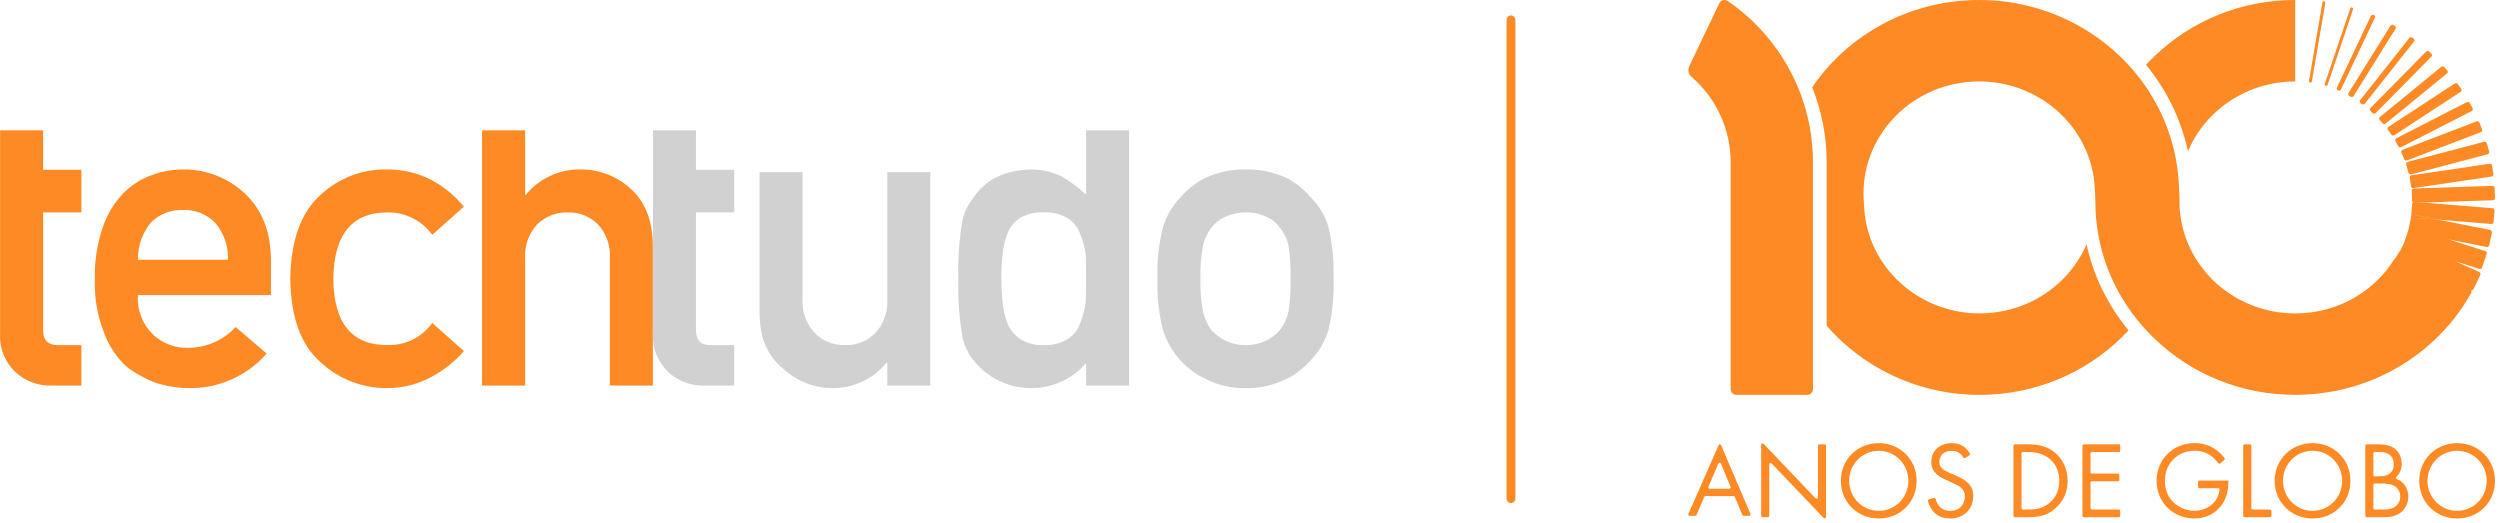 <svg fill="none" viewBox="0 0 282 59" xmlns="http://www.w3.org/2000/svg"> <path d="M21.403 43.776C20.144 43.778 18.892 43.59 17.689 43.218C17.073 43.01 16.482 42.738 15.923 42.406C15.318 42.111 14.749 41.746 14.231 41.317C13.117 40.279 12.266 38.991 11.749 37.56C10.984 35.644 10.628 33.589 10.703 31.527C10.644 29.508 10.952 27.496 11.612 25.587C12.097 24.164 12.888 22.866 13.929 21.782C14.838 20.869 15.941 20.171 17.156 19.741C18.272 19.333 19.45 19.121 20.638 19.114C23.23 19.083 25.732 20.056 27.622 21.83C29.556 23.637 30.537 26.125 30.565 29.296V33.287H15.555C15.498 34.1 15.618 34.915 15.907 35.677C16.195 36.438 16.645 37.129 17.225 37.701C17.767 38.217 18.408 38.619 19.11 38.882C19.811 39.145 20.558 39.263 21.306 39.23C22.299 39.221 23.279 39.009 24.186 38.606C25.093 38.203 25.907 37.618 26.579 36.887L30.081 39.879C29.015 41.102 27.7 42.082 26.223 42.755C24.747 43.427 23.143 43.776 21.521 43.778C21.483 43.778 21.444 43.778 21.403 43.776ZM17.062 25.056C16.064 26.241 15.53 27.748 15.557 29.297H25.72C25.775 27.742 25.235 26.225 24.21 25.056C23.738 24.598 23.178 24.241 22.564 24.006C21.951 23.77 21.296 23.661 20.639 23.685C19.981 23.661 19.325 23.77 18.711 24.005C18.096 24.241 17.535 24.598 17.062 25.056ZM36.18 40.872C33.952 38.941 32.807 35.809 32.745 31.478C32.809 27.1 33.953 23.929 36.179 21.967C38.213 20.077 40.902 19.053 43.678 19.112C45.392 19.105 47.083 19.502 48.614 20.271C50.04 21.031 51.302 22.064 52.327 23.312L48.756 26.489C48.196 25.712 47.46 25.078 46.608 24.639C45.757 24.199 44.814 23.967 43.855 23.96C39.742 23.902 37.656 26.408 37.597 31.478C37.655 36.522 39.742 39.003 43.858 38.922C44.816 38.931 45.763 38.709 46.616 38.273C47.469 37.838 48.204 37.202 48.759 36.421L52.327 39.6C51.281 40.802 50.021 41.8 48.612 42.543C47.094 43.358 45.398 43.782 43.675 43.775C40.898 43.802 38.215 42.764 36.179 40.876L36.18 40.872ZM68.791 43.491V29.159C68.841 28.459 68.747 27.756 68.516 27.094C68.285 26.431 67.921 25.823 67.447 25.306C67.001 24.86 66.469 24.511 65.883 24.279C65.297 24.048 64.669 23.941 64.04 23.962C63.405 23.941 62.773 24.049 62.181 24.28C61.59 24.511 61.052 24.86 60.6 25.306C60.121 25.82 59.752 26.428 59.517 27.091C59.282 27.754 59.186 28.458 59.235 29.159V43.494H54.379V14.705H59.235V21.969H59.326C60.081 21.044 61.039 20.306 62.126 19.811C63.212 19.316 64.398 19.078 65.592 19.114C67.613 19.124 69.561 19.875 71.065 21.225C72.708 22.647 73.566 24.735 73.64 27.489V43.494L68.791 43.491ZM5.864 43.491C5.098 43.521 4.333 43.397 3.615 43.127C2.898 42.856 2.242 42.445 1.685 41.917C1.107 41.354 0.658 40.672 0.37 39.919C0.081 39.166 -0.041 38.359 0.012 37.554V14.705H4.863V19.152H9.18V23.962H4.863V37.142C4.832 38.366 5.406 38.961 6.581 38.928H9.18V43.498L5.864 43.491Z" fill="#FD8A24"></path> <path d="M135.968 42.734C134.918 42.237 133.972 41.545 133.183 40.693C132.275 39.7 131.595 38.52 131.192 37.236C130.706 35.342 130.495 33.387 130.565 31.432C130.497 29.464 130.708 27.496 131.192 25.587C131.583 24.325 132.266 23.173 133.184 22.224C133.962 21.329 134.908 20.596 135.969 20.066C137.385 19.409 138.932 19.083 140.492 19.114C142.084 19.077 143.664 19.402 145.111 20.066C146.145 20.595 147.06 21.329 147.8 22.224C148.766 23.146 149.472 24.305 149.847 25.587C150.291 27.502 150.486 29.467 150.426 31.432C150.488 33.384 150.294 35.335 149.847 37.236C149.459 38.538 148.756 39.724 147.8 40.689C147.457 41.076 147.076 41.427 146.663 41.736C146.208 42.157 145.682 42.495 145.109 42.734C143.68 43.458 142.093 43.818 140.491 43.779C138.92 43.811 137.366 43.452 135.968 42.734ZM138.216 24.453C137.58 24.739 137.024 25.177 136.597 25.729C136.165 26.328 135.855 27.007 135.686 27.726C135.467 28.95 135.375 30.193 135.41 31.435C135.375 32.664 135.467 33.893 135.686 35.102C135.856 35.849 136.164 36.557 136.595 37.19C137.059 37.69 137.606 38.106 138.214 38.417C138.923 38.761 139.701 38.935 140.489 38.927C141.295 38.946 142.094 38.77 142.817 38.414C143.428 38.127 143.967 37.708 144.395 37.187C144.874 36.576 145.2 35.861 145.347 35.1C145.53 33.902 145.607 32.691 145.575 31.48C145.608 30.224 145.532 28.966 145.347 27.723C145.2 26.989 144.873 26.302 144.395 25.726C144.005 25.155 143.457 24.712 142.817 24.45C142.091 24.112 141.296 23.945 140.495 23.962C139.708 23.955 138.93 24.122 138.216 24.45V24.453ZM112.537 42.87C111.478 42.338 110.55 41.578 109.821 40.644C109.098 39.759 108.639 38.688 108.496 37.554C108.176 35.531 108.044 33.481 108.102 31.433C108.042 29.369 108.174 27.304 108.496 25.264C108.652 24.163 109.111 23.128 109.821 22.273C111.181 20.242 113.332 19.189 116.272 19.115C117.46 19.105 118.635 19.366 119.706 19.881C120.724 20.457 121.666 21.159 122.51 21.969V14.705H127.366V43.494H122.51V40.968C121.733 41.858 120.774 42.57 119.697 43.056C118.62 43.541 117.451 43.787 116.27 43.779C114.969 43.785 113.687 43.472 112.536 42.867L112.537 42.87ZM115.135 24.544C114.482 24.949 113.971 25.547 113.673 26.255C113.372 27.015 113.177 27.812 113.094 28.625C112.999 29.557 112.952 30.493 112.955 31.43C112.952 32.321 112.999 33.212 113.094 34.098C113.169 34.941 113.364 35.769 113.673 36.558C113.985 37.259 114.492 37.855 115.135 38.275C115.92 38.755 116.835 38.981 117.754 38.922C118.709 38.973 119.657 38.73 120.47 38.228C121.112 37.809 121.595 37.187 121.842 36.462C122.163 35.684 122.374 34.865 122.469 34.029C122.495 33.146 122.511 32.281 122.511 31.43C122.511 30.5 122.495 29.613 122.469 28.763C122.368 27.95 122.157 27.154 121.842 26.398C121.595 25.673 121.112 25.051 120.47 24.633C119.651 24.144 118.706 23.909 117.754 23.958C116.844 23.905 115.937 24.107 115.135 24.541L115.135 24.544ZM88.348 41.592C86.599 40.2 85.709 38.143 85.68 35.423V19.413H90.527V33.749C90.486 34.444 90.587 35.14 90.823 35.795C91.06 36.45 91.426 37.05 91.9 37.56C92.348 38.011 92.884 38.365 93.475 38.6C94.066 38.835 94.699 38.945 95.334 38.924C95.966 38.946 96.596 38.836 97.183 38.601C97.77 38.366 98.301 38.011 98.743 37.56C99.21 37.046 99.57 36.445 99.801 35.791C100.032 35.136 100.13 34.442 100.088 33.75V19.413H104.939V43.494H100.088V40.923H99.994C99.242 41.846 98.287 42.583 97.204 43.078C96.121 43.572 94.939 43.811 93.749 43.776C91.741 43.736 89.819 42.959 88.348 41.592ZM79.504 43.494C78.737 43.524 77.973 43.399 77.255 43.128C76.538 42.857 75.882 42.446 75.326 41.917C74.748 41.354 74.299 40.672 74.01 39.919C73.721 39.166 73.599 38.359 73.653 37.554V14.705H78.504V19.152H82.821V23.962H78.504V37.142C78.472 38.366 79.047 38.961 80.221 38.928H82.821V43.498L79.504 43.494Z" fill="#D1D1D1"></path> <path d="M170.437 2.243L170.437 56.243" stroke="#FD8A24" stroke-linecap="round"></path> <path d="M195.547 55.956H192.378C192.319 55.956 192.264 55.992 192.24 56.047L191.369 58.094C191.345 58.149 191.292 58.185 191.231 58.185H190.587C190.479 58.185 190.406 58.073 190.45 57.975L193.86 50.213C193.913 50.093 194.083 50.094 194.135 50.213L197.455 57.975C197.497 58.074 197.426 58.185 197.317 58.185H196.672C196.611 58.185 196.556 58.147 196.534 58.092L195.685 56.048C195.661 55.992 195.608 55.956 195.547 55.956ZM195.215 54.917L194.111 52.286C194.061 52.164 193.887 52.162 193.835 52.286L192.712 54.917C192.67 55.016 192.742 55.127 192.85 55.127H195.078C195.185 55.127 195.258 55.018 195.216 54.918L195.215 54.917Z" fill="#FD8A24"></path> <path d="M198.658 58.182V50.167C198.658 50.026 198.83 49.957 198.928 50.06L204.794 56.209C204.891 56.31 205.063 56.242 205.063 56.102V50.28C205.063 50.194 205.133 50.124 205.22 50.124H205.82C205.906 50.124 205.976 50.194 205.976 50.28V58.319C205.976 58.46 205.805 58.529 205.707 58.426L199.841 52.277C199.744 52.176 199.571 52.244 199.571 52.384V58.182C199.571 58.268 199.501 58.338 199.415 58.338H198.815C198.728 58.338 198.658 58.268 198.658 58.182Z" fill="#FD8A24"></path> <path d="M207.648 54.236C207.648 51.785 209.557 49.987 211.921 49.987C214.285 49.987 216.194 51.785 216.194 54.236C216.194 56.687 214.297 58.485 211.921 58.485C209.545 58.485 207.648 56.675 207.648 54.236ZM208.585 54.236C208.585 56.121 210.075 57.623 211.923 57.623C213.77 57.623 215.261 56.121 215.261 54.236C215.261 52.351 213.77 50.849 211.923 50.849C210.075 50.849 208.585 52.351 208.585 54.236Z" fill="#FD8A24"></path> <path d="M221.679 51.656C221.605 51.705 221.506 51.681 221.46 51.607C221.35 51.428 221.206 51.249 221.06 51.133C220.899 51.01 220.604 50.85 220.137 50.85C219.324 50.85 218.758 51.355 218.758 52.119C218.758 52.439 218.844 52.624 219.066 52.834C219.312 53.079 219.62 53.215 219.928 53.35L220.716 53.696C221.502 54.038 222.188 54.413 222.507 55.307C222.51 55.317 222.513 55.328 222.516 55.338C222.866 57.193 221.651 58.487 219.977 58.487C219.435 58.487 218.758 58.377 218.192 57.821C217.826 57.465 217.589 56.971 217.466 56.516C217.443 56.434 217.494 56.35 217.576 56.328L218.153 56.167C218.238 56.143 218.326 56.196 218.345 56.28C218.427 56.644 218.604 56.952 218.808 57.168C219.166 57.525 219.572 57.623 219.991 57.623C221.112 57.623 221.64 56.822 221.64 55.998C221.64 55.628 221.53 55.308 221.234 55.037C221 54.815 220.68 54.668 220.248 54.471L219.51 54.126C219.19 53.979 218.783 53.806 218.414 53.449C218.057 53.103 217.848 52.722 217.848 52.106C217.848 50.837 218.82 49.987 220.151 49.987C220.656 49.987 221.063 50.085 221.469 50.356C221.759 50.55 222.012 50.828 222.196 51.135C222.239 51.208 222.219 51.302 222.149 51.348L221.683 51.656H221.679Z" fill="#FD8A24"></path> <path d="M227.116 50.279C227.116 50.193 227.186 50.123 227.273 50.123H228.791C229.616 50.123 230.786 50.209 231.821 51.083C232.573 51.711 233.225 52.758 233.225 54.236C233.225 55.96 232.375 56.883 231.784 57.389C231.032 58.03 230.244 58.338 228.779 58.338H227.273C227.186 58.338 227.116 58.268 227.116 58.182V50.279ZM228.027 57.32C228.027 57.406 228.097 57.476 228.184 57.476H228.828C229.481 57.476 230.38 57.401 231.181 56.737C231.797 56.221 232.288 55.408 232.288 54.238C232.288 52.268 230.91 50.986 228.828 50.986H228.184C228.097 50.986 228.027 51.056 228.027 51.142V57.321V57.32Z" fill="#FD8A24"></path> <path d="M239.005 50.984H235.967C235.881 50.984 235.811 51.054 235.811 51.141V53.267C235.811 53.353 235.881 53.423 235.967 53.423H238.906C238.993 53.423 239.063 53.493 239.063 53.58V54.129C239.063 54.215 238.993 54.285 238.906 54.285H235.967C235.881 54.285 235.811 54.355 235.811 54.442V57.32C235.811 57.406 235.881 57.476 235.967 57.476H239.005C239.091 57.476 239.161 57.546 239.161 57.632V58.182C239.161 58.268 239.091 58.338 239.005 58.338H235.056C234.97 58.338 234.9 58.268 234.9 58.182V50.279C234.9 50.193 234.97 50.123 235.056 50.123H239.005C239.091 50.123 239.161 50.193 239.161 50.279V50.828C239.161 50.914 239.091 50.984 239.005 50.984Z" fill="#FD8A24"></path> <path d="M247.941 54.367C247.941 54.281 248.011 54.211 248.097 54.211H251.365V54.407C251.365 55.319 251.094 56.304 250.578 57.005C250.332 57.337 249.407 58.482 247.524 58.482C245.085 58.482 243.263 56.623 243.263 54.233C243.263 51.844 245.097 49.984 247.549 49.984C248.337 49.984 249.261 50.181 250.061 50.797C250.385 51.046 250.692 51.363 250.92 51.653C250.971 51.718 250.965 51.811 250.904 51.866L250.46 52.269C250.391 52.332 250.286 52.32 250.229 52.246C250.021 51.97 249.788 51.726 249.556 51.535C249.162 51.215 248.547 50.846 247.561 50.846C245.578 50.846 244.199 52.336 244.199 54.245C244.199 56.487 245.984 57.62 247.537 57.62C248.633 57.62 249.581 57.066 250.049 56.242C250.18 56.014 250.32 55.679 250.368 55.249C250.378 55.155 250.307 55.071 250.213 55.071H248.1C248.014 55.071 247.944 55.001 247.944 54.915V54.366L247.941 54.367Z" fill="#FD8A24"></path> <path d="M253.95 50.279V57.32C253.95 57.406 254.02 57.476 254.106 57.476H256.059C256.146 57.476 256.216 57.546 256.216 57.632V58.182C256.216 58.268 256.146 58.338 256.059 58.338H253.193C253.107 58.338 253.037 58.268 253.037 58.182V50.279C253.037 50.193 253.107 50.123 253.193 50.123H253.793C253.88 50.123 253.95 50.193 253.95 50.279Z" fill="#FD8A24"></path> <path d="M256.585 54.236C256.585 51.785 258.494 49.987 260.858 49.987C263.222 49.987 265.131 51.785 265.131 54.236C265.131 56.687 263.234 58.485 260.858 58.485C258.482 58.485 256.585 56.675 256.585 54.236ZM257.521 54.236C257.521 56.121 259.012 57.623 260.859 57.623C262.707 57.623 264.197 56.121 264.197 54.236C264.197 52.351 262.707 50.849 260.859 50.849C259.012 50.849 257.521 52.351 257.521 54.236Z" fill="#FD8A24"></path> <path d="M268.283 50.123C268.738 50.123 269.563 50.16 270.168 50.639C270.427 50.836 270.906 51.34 270.906 52.339C270.906 52.7 270.838 53.303 270.317 53.778C270.233 53.853 270.259 53.996 270.366 54.038C271.307 54.401 271.658 55.299 271.658 56.021C271.658 56.809 271.264 57.449 270.821 57.794C270.169 58.311 269.417 58.337 268.852 58.337H266.964C266.877 58.337 266.807 58.267 266.807 58.18V50.277C266.807 50.191 266.877 50.121 266.964 50.121H268.286L268.283 50.123ZM267.717 53.575C267.717 53.661 267.787 53.731 267.873 53.731H268.406C268.887 53.731 270.02 53.633 270.02 52.365C270.02 51.01 268.691 50.986 268.432 50.986H267.873C267.787 50.986 267.717 51.056 267.717 51.142V53.577V53.575ZM267.717 57.32C267.717 57.406 267.787 57.476 267.873 57.476H268.764C269.294 57.476 269.81 57.439 270.205 57.13C270.525 56.897 270.747 56.49 270.747 55.998C270.747 55.344 270.366 54.963 270.044 54.79C269.736 54.617 269.306 54.544 268.652 54.544H267.872C267.786 54.544 267.716 54.614 267.716 54.701V57.32H267.717Z" fill="#FD8A24"></path> <path d="M272.889 54.236C272.889 51.785 274.798 49.987 277.162 49.987C279.527 49.987 281.435 51.785 281.435 54.236C281.435 56.687 279.539 58.485 277.162 58.485C274.786 58.485 272.889 56.675 272.889 54.236ZM273.824 54.236C273.824 56.121 275.315 57.623 277.162 57.623C279.01 57.623 280.5 56.121 280.5 54.236C280.5 52.351 279.01 50.849 277.162 50.849C275.315 50.849 273.824 52.351 273.824 54.236Z" fill="#FD8A24"></path> <path d="M277.74 34.686C278.096 34.165 278.428 33.63 278.735 33.08L277.74 34.686ZM278.779 32.981C278.776 32.996 278.772 33.011 278.766 33.025C278.775 33.011 278.781 32.999 278.79 32.986L278.781 32.981H278.779Z" fill="#FD8A24"></path> <path d="M258.897 0V9.185H258.873C257.039 9.19 255.294 9.559 253.71 10.226C250.583 11.54 248.091 14.006 246.803 17.066C246.702 16.586 246.583 16.114 246.452 15.647C245.578 12.557 244.067 9.734 242.072 7.309C242.349 7.008 242.637 6.712 242.935 6.423C247.19 2.293 252.845 0.011 258.857 0H258.897Z" fill="#FD8A24"></path> <path d="M245.846 22.744C245.846 22.822 245.847 22.897 245.849 22.973C245.852 22.747 245.852 22.521 245.846 22.291V22.744Z" fill="#FD8A24"></path> <path d="M281.086 26.237L280.782 27.666C280.753 27.797 280.621 27.882 280.486 27.855L276.201 27.004L280.344 28.327C280.475 28.369 280.548 28.506 280.505 28.632L279.979 30.172C279.936 30.3 279.795 30.368 279.662 30.327L276.939 29.457L279.658 30.684C279.784 30.741 279.838 30.885 279.78 31.007L279 32.623C278.948 32.731 278.822 32.785 278.706 32.752C278.77 32.81 278.797 32.898 278.779 32.98C278.776 32.995 278.772 33.01 278.766 33.023C278.761 33.033 278.757 33.044 278.751 33.053L278.736 33.078L277.742 34.685V34.688C277.703 34.743 277.666 34.799 277.625 34.854C277.625 34.856 277.624 34.857 277.622 34.857C275.227 38.31 271.838 41.067 267.857 42.742C265.122 43.893 262.107 44.533 258.94 44.538C252.928 44.548 247.265 42.285 242.995 38.167C242.687 37.871 242.389 37.567 242.103 37.257C241.753 36.881 241.418 36.494 241.101 36.099C238.82 33.275 237.315 29.986 236.688 26.477C236.475 25.285 236.363 24.068 236.356 22.836C236.356 22.827 236.358 22.82 236.356 22.811C236.356 22.807 236.358 22.801 236.356 22.795C236.358 22.768 236.358 22.74 236.356 22.714V22.692C236.358 22.68 236.356 22.67 236.356 22.658C236.358 22.64 236.356 22.623 236.356 22.606C236.355 22.403 236.347 22.201 236.337 21.995L236.283 21.091C236.197 19.634 235.856 18.249 235.308 16.973C233.237 12.157 228.184 8.89 222.505 9.207C215.32 9.606 209.811 15.59 210.224 22.542L210.277 23.445C210.69 30.398 216.871 35.73 224.055 35.331C227.648 35.131 230.82 33.535 233.045 31.122C234.013 30.072 234.8 28.866 235.363 27.553C236.151 31.183 237.806 34.484 240.099 37.262C236.259 41.414 230.791 44.158 224.602 44.504C217.23 44.913 210.471 41.831 206.048 36.744V18.31C206.048 15.376 205.48 12.513 204.416 9.848C208.205 4.278 214.568 0.449 221.959 0.038C229.074 -0.358 235.622 2.502 240.047 7.278C240.403 7.662 240.745 8.061 241.073 8.469C243.272 11.21 244.816 14.478 245.462 18.065C245.608 18.882 245.709 19.717 245.76 20.566L245.813 21.471C245.828 21.747 245.84 22.022 245.846 22.294V22.745C245.846 22.823 245.847 22.899 245.849 22.975V23.005C245.886 24.616 246.236 26.151 246.843 27.561C248.813 32.14 253.488 35.362 258.923 35.353C262.408 35.347 265.683 34.029 268.144 31.637C268.913 30.89 269.574 30.066 270.12 29.183L270.148 29.195H270.15L270.662 28.367C270.686 28.329 270.717 28.3 270.754 28.28H270.756L271.177 27.406C271.179 27.391 271.183 27.376 271.188 27.361L271.677 25.923C271.674 25.9 271.676 25.878 271.68 25.856L271.984 24.426C271.987 24.412 271.992 24.397 271.998 24.383C272.03 24.47 272.114 24.534 272.213 24.543L274.95 24.766L280.892 25.945C281.027 25.972 281.115 26.101 281.087 26.232L281.086 26.237Z" fill="#FD8A24"></path> <path d="M281.388 23.752L281.275 25.043C281.263 25.177 281.141 25.275 281.004 25.265L274.948 24.767L272.277 24.239C272.157 24.213 272.039 24.278 271.996 24.385C271.984 24.354 271.98 24.318 271.983 24.282L272.096 22.99C272.102 22.926 272.135 22.869 272.181 22.829C272.225 22.865 272.282 22.884 272.344 22.883L273.343 22.85L281.158 23.49C281.297 23.5 281.4 23.618 281.388 23.752Z" fill="#FD8A24"></path> <path d="M279.348 13.696C279.476 13.647 279.622 13.708 279.673 13.833L279.981 14.587C280.033 14.71 279.97 14.852 279.841 14.901L271.517 18.093C271.387 18.142 271.243 18.081 271.191 17.956L270.882 17.203C270.832 17.079 270.894 16.938 271.024 16.888L279.348 13.696Z" fill="#FD8A24"></path> <path d="M271.021 15.228L278.254 11.524C278.377 11.461 278.529 11.506 278.595 11.625L278.907 12.198C278.971 12.318 278.925 12.463 278.803 12.526L270.859 16.594C270.737 16.656 270.585 16.61 270.519 16.492L270.206 15.919C270.142 15.8 270.189 15.653 270.311 15.59L271.019 15.228H271.021Z" fill="#FD8A24"></path> <path d="M272.368 22.769C272.295 22.763 272.23 22.787 272.181 22.829C272.124 22.787 272.087 22.722 272.084 22.647L272.044 21.514C272.039 21.38 272.146 21.269 272.285 21.264L281.136 20.969C281.275 20.965 281.392 21.069 281.397 21.203L281.437 22.336C281.441 22.47 281.334 22.583 281.196 22.588L273.345 22.85L272.37 22.769H272.368Z" fill="#FD8A24"></path> <path d="M280.203 15.992C280.337 15.956 280.475 16.032 280.512 16.162L280.776 17.1C280.812 17.229 280.733 17.363 280.599 17.399L271.992 19.665C271.858 19.699 271.719 19.623 271.683 19.494L271.42 18.556C271.383 18.426 271.462 18.292 271.596 18.258L280.203 15.992Z" fill="#FD8A24"></path> <path d="M269.356 14.646C269.277 14.534 269.309 14.384 269.423 14.308L270.113 13.859L276.896 9.42C277.011 9.346 277.167 9.374 277.244 9.486L277.621 10.023C277.698 10.135 277.669 10.285 277.552 10.36L270.763 14.803L270.081 15.248C269.967 15.324 269.81 15.294 269.733 15.184L269.359 14.646H269.356Z" fill="#FD8A24"></path> <path d="M272.611 19.686L280.818 18.473C280.954 18.453 281.083 18.544 281.103 18.677L281.254 19.637C281.275 19.769 281.181 19.894 281.044 19.914L272.764 21.138L272.255 21.212C272.118 21.231 271.99 21.141 271.969 21.008L271.819 20.048C271.798 19.915 271.893 19.79 272.03 19.771L272.609 19.686H272.611Z" fill="#FD8A24"></path> <path d="M277.739 34.689L277.666 34.805C277.655 34.825 277.639 34.841 277.624 34.856C277.664 34.801 277.701 34.744 277.739 34.689Z" fill="#FD8A24"></path> <path d="M274.948 24.769L272.212 24.546C272.112 24.537 272.029 24.473 271.996 24.386C272.039 24.279 272.158 24.215 272.277 24.24L274.948 24.769Z" fill="#FD8A24"></path> <path d="M272.343 22.883C272.282 22.883 272.224 22.865 272.179 22.829C272.228 22.787 272.295 22.763 272.367 22.769L273.342 22.85L272.343 22.883Z" fill="#FD8A24"></path> <path d="M274.948 24.769L272.212 24.546C272.112 24.537 272.029 24.473 271.996 24.386C272.039 24.279 272.158 24.215 272.277 24.24L274.948 24.769Z" fill="#FD8A24"></path> <path d="M273.343 22.85L272.344 22.883C272.283 22.883 272.225 22.865 272.181 22.829C272.23 22.787 272.297 22.763 272.368 22.769L273.343 22.85Z" fill="#FD8A24"></path> <path d="M276.019 8.283L269.105 13.936C268.999 14.022 268.84 14.009 268.75 13.908L268.427 13.537C268.338 13.434 268.35 13.281 268.457 13.195L275.371 7.541C275.477 7.455 275.635 7.468 275.726 7.57L276.049 7.94C276.138 8.043 276.125 8.197 276.019 8.283Z" fill="#FD8A24"></path> <path d="M274.264 6.385L267.993 12.745C267.897 12.842 267.738 12.845 267.638 12.752L267.397 12.529C267.297 12.437 267.293 12.283 267.388 12.187L267.964 11.601H267.966L273.659 5.826C273.754 5.729 273.914 5.725 274.013 5.817L274.255 6.041C274.354 6.134 274.359 6.288 274.264 6.385Z" fill="#FD8A24"></path> <path d="M272.298 4.684L266.758 11.689C266.673 11.796 266.514 11.816 266.405 11.736L266.273 11.637C266.161 11.555 266.142 11.402 266.225 11.296L271.767 4.291C271.852 4.184 272.008 4.165 272.118 4.247L272.252 4.345C272.361 4.425 272.383 4.579 272.298 4.684Z" fill="#FD8A24"></path> <path d="M270.214 3.246L265.49 10.827C265.417 10.942 265.264 10.979 265.144 10.909L265.001 10.826C264.882 10.756 264.844 10.607 264.915 10.492L269.641 2.913C269.714 2.798 269.867 2.761 269.986 2.829L270.129 2.914C270.248 2.983 270.287 3.131 270.214 3.246Z" fill="#FD8A24"></path> <path d="M267.911 1.902C267.911 1.936 267.903 1.97 267.887 2.003L264.065 10.081C264.008 10.204 263.858 10.257 263.731 10.2C263.606 10.145 263.551 10.001 263.608 9.879L267.43 1.8C267.488 1.678 267.637 1.625 267.763 1.681C267.856 1.722 267.909 1.809 267.909 1.902H267.911Z" fill="#FD8A24"></path> <path d="M265.436 1.004C265.436 1.02 265.433 1.038 265.427 1.054L262.545 9.587C262.517 9.672 262.421 9.718 262.333 9.691C262.246 9.663 262.198 9.572 262.228 9.487L262.472 8.768L265.11 0.955C265.138 0.87 265.234 0.824 265.322 0.851C265.393 0.873 265.438 0.935 265.438 1.004H265.436Z" fill="#FD8A24"></path> <path d="M204.504 18.31V43.893C204.504 44.249 204.215 44.539 203.857 44.539H195.864C195.508 44.539 195.218 44.251 195.218 43.893V18.31C195.218 14.46 193.505 11.005 190.8 8.664C190.455 8.365 190.357 7.866 190.555 7.452L193.931 0.373C194.103 0.012 194.558 -0.113 194.889 0.114C198.864 2.84 201.906 6.833 203.427 11.505C204.125 13.649 204.502 15.937 204.502 18.31H204.504Z" fill="#FD8A24"></path> <path d="M262.299 0.276C262.302 0.292 262.302 0.31 262.299 0.328L260.781 9.182C260.766 9.27 260.679 9.33 260.589 9.316C260.498 9.301 260.435 9.218 260.452 9.13L261.97 0.274C261.985 0.186 262.071 0.127 262.162 0.14C262.235 0.152 262.29 0.207 262.301 0.276H262.299Z" fill="#FD8A24"></path> </svg>